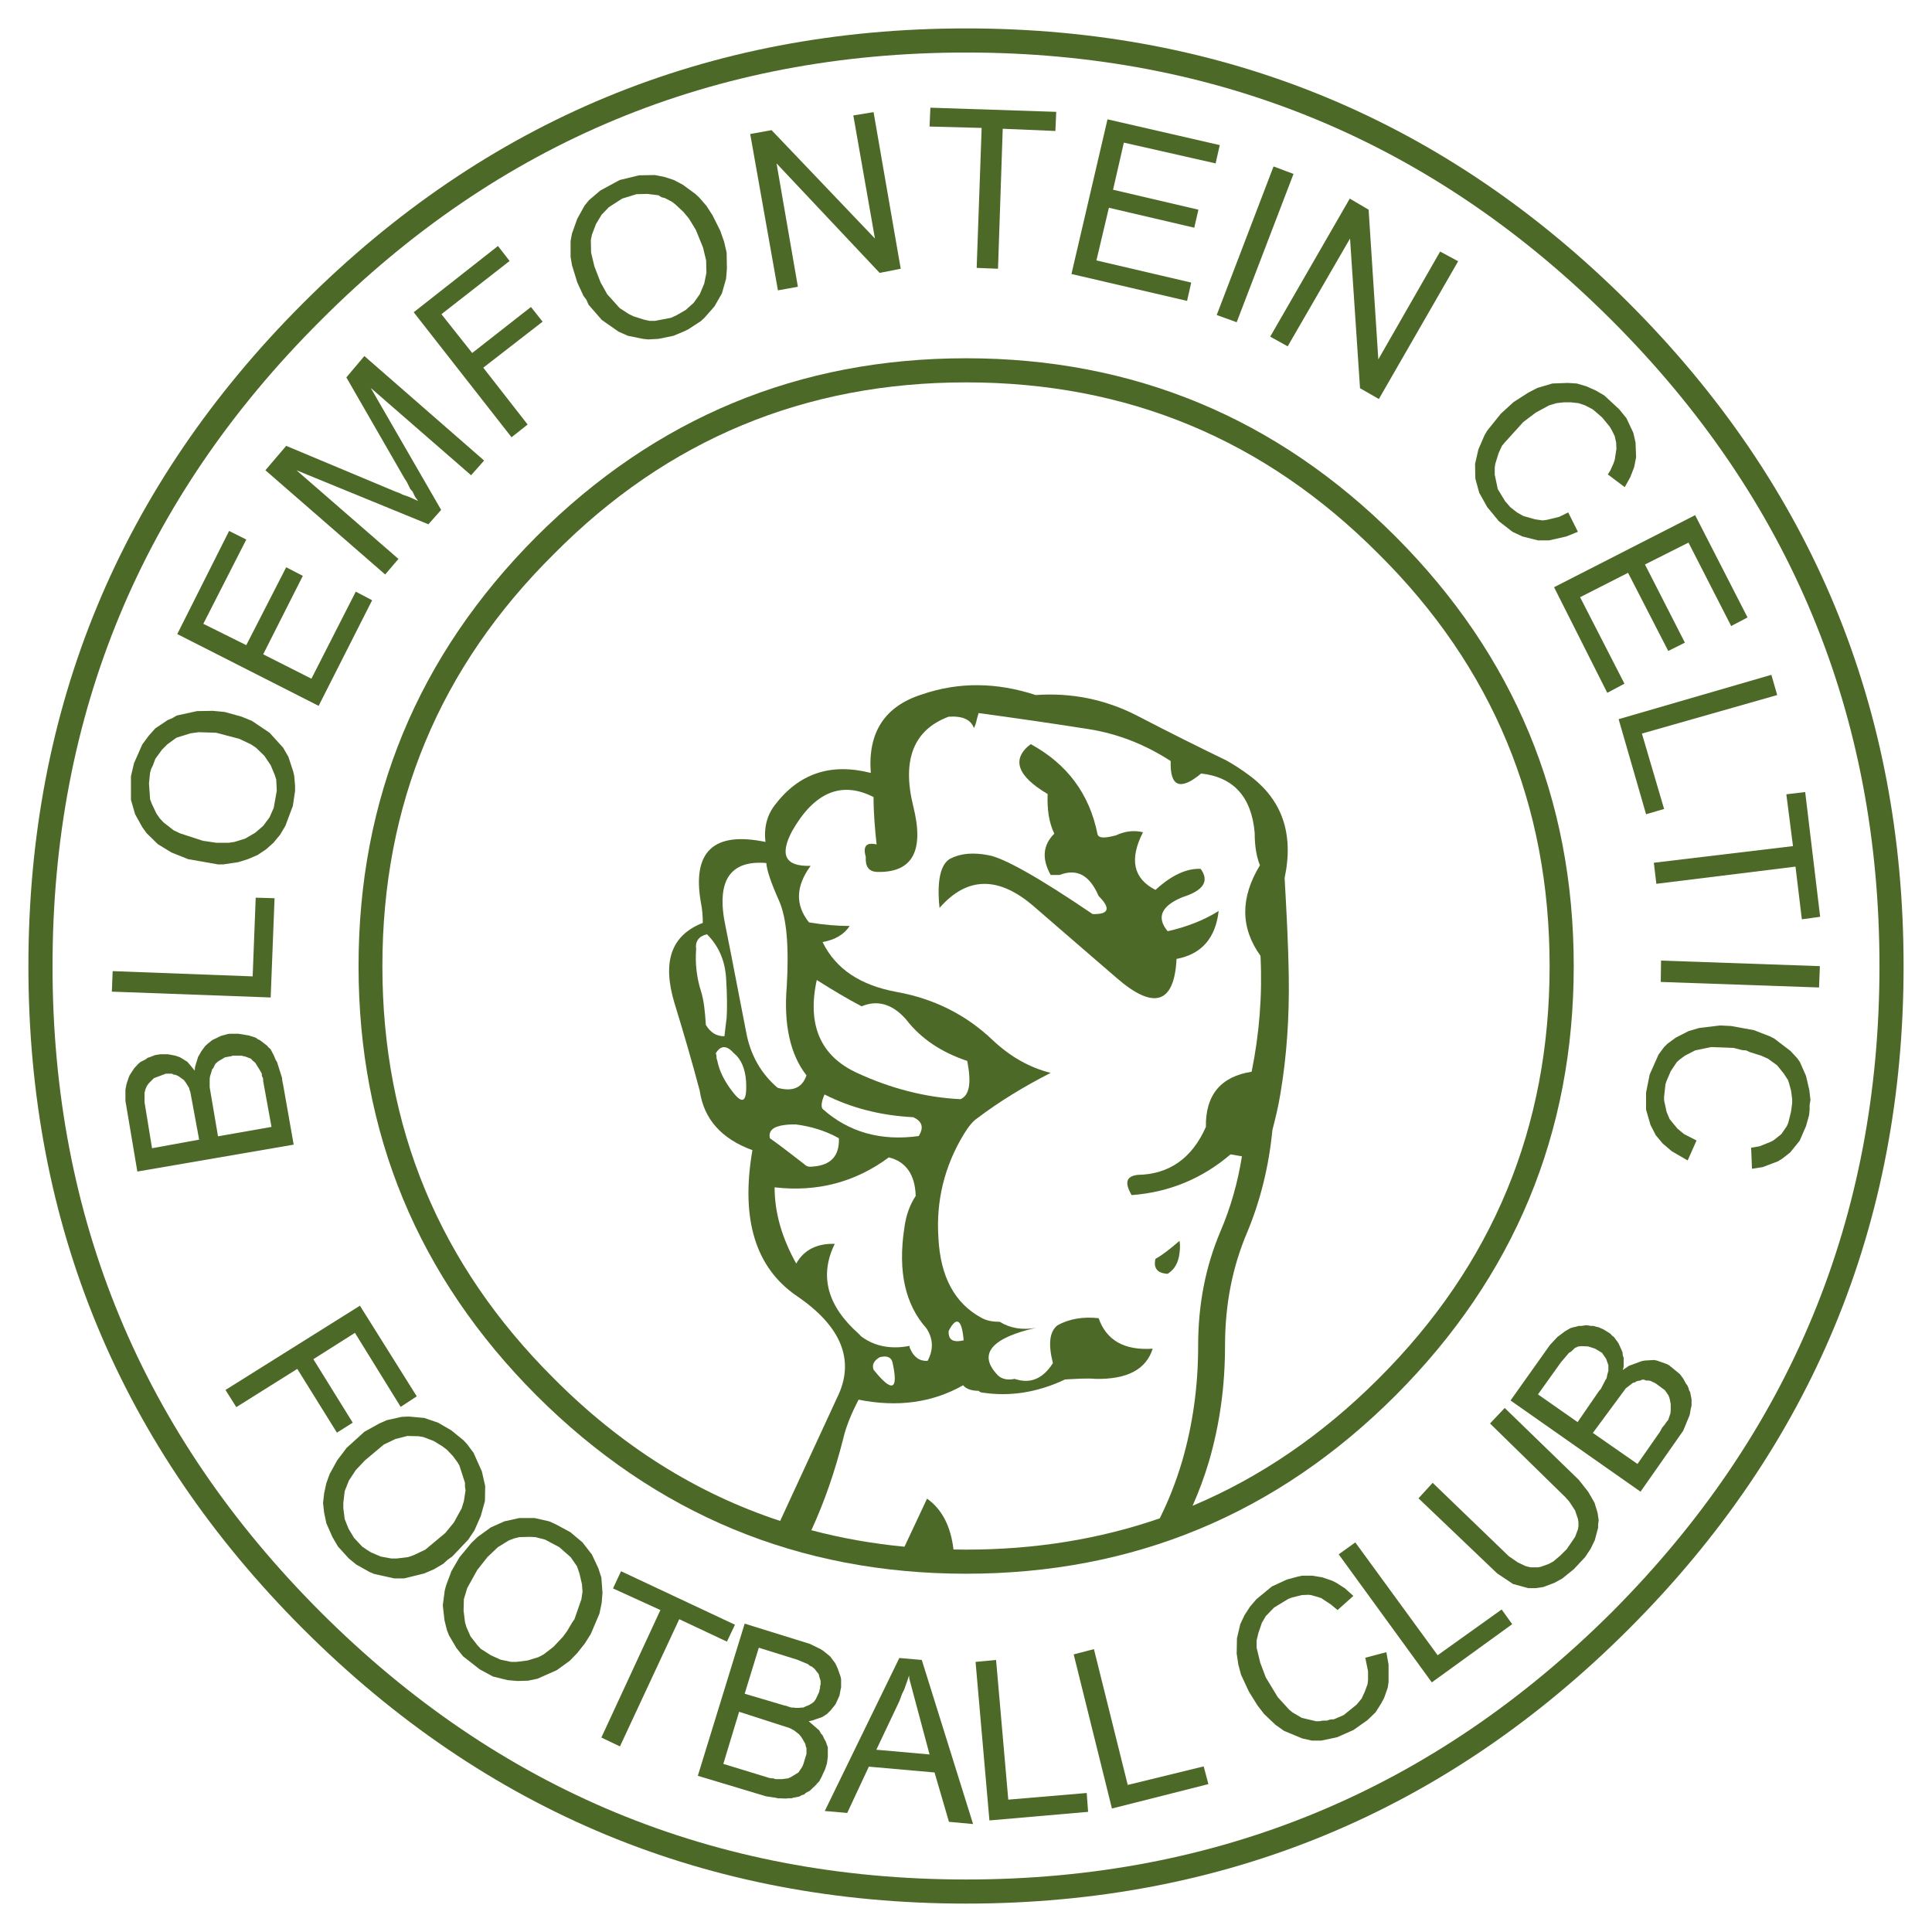 <?xml version="1.0" encoding="utf-8"?>
<!-- Generator: Adobe Illustrator 13.0.0, SVG Export Plug-In . SVG Version: 6.00 Build 14948)  -->
<!DOCTYPE svg PUBLIC "-//W3C//DTD SVG 1.0//EN" "http://www.w3.org/TR/2001/REC-SVG-20010904/DTD/svg10.dtd">
<svg version="1.0" id="Layer_1" xmlns="http://www.w3.org/2000/svg" xmlns:xlink="http://www.w3.org/1999/xlink" x="0px" y="0px"
	 width="192.756px" height="192.756px" viewBox="0 0 192.756 192.756" enable-background="new 0 0 192.756 192.756"
	 xml:space="preserve">
<g>
	<polygon fill-rule="evenodd" clip-rule="evenodd" fill="#FFFFFF" points="0,0 192.756,0 192.756,192.756 0,192.756 0,0 	"/>
	<path fill-rule="evenodd" clip-rule="evenodd" fill="#4D6927" d="M189.921,96.392c0-25.802-9.153-47.898-27.405-66.151
		c-18.253-18.252-40.35-27.406-66.124-27.406c-25.802,0-47.898,9.154-66.151,27.406S2.834,70.59,2.834,96.392
		c0,25.774,9.154,47.87,27.406,66.124c18.252,18.252,40.349,27.406,66.151,27.406c25.774,0,47.871-9.154,66.124-27.406
		C180.768,144.262,189.921,122.166,189.921,96.392L189.921,96.392z"/>
	<path fill-rule="evenodd" clip-rule="evenodd" fill="#FFFFFF" d="M187.515,96.392c0-25.139-8.904-46.626-26.687-64.409
		C142.99,14.146,121.502,5.241,96.392,5.241c-25.139,0-46.626,8.905-64.409,26.742C14.146,49.765,5.241,71.253,5.241,96.392
		c0,25.11,8.905,46.599,26.742,64.437c17.783,17.781,39.27,26.688,64.409,26.688c25.11,0,46.599-8.906,64.437-26.688
		C178.61,142.99,187.515,121.502,187.515,96.392L187.515,96.392z"/>
	<path fill-rule="evenodd" clip-rule="evenodd" fill="#4D6927" d="M96.392,35.744c16.676,0,31.002,5.946,42.838,17.782
		c11.837,11.864,17.782,26.162,17.782,42.865c0,16.677-5.945,30.974-17.782,42.837c-11.836,11.838-26.162,17.783-42.838,17.783
		c-16.704,0-31.001-5.945-42.865-17.783c-11.836-11.863-17.754-26.16-17.754-42.837c0-16.704,5.918-31.001,17.754-42.865
		C65.391,41.69,79.688,35.744,96.392,35.744L96.392,35.744z"/>
	<path fill-rule="evenodd" clip-rule="evenodd" fill="#4D6927" d="M122.222,134.279c0-4.094,0.719-7.854,2.239-11.395
		c1.301-3.152,2.13-6.498,2.489-10.148c0.305-1.189,0.609-2.406,0.802-3.65c0.637-3.762,0.886-7.66,0.83-11.615
		c-0.055-3.596-0.249-6.887-0.415-9.874c0.94-4.424-0.249-7.854-3.595-10.288c-0.664-0.498-1.383-0.968-2.213-1.438
		c-2.627-1.272-5.642-2.766-8.987-4.508c-3.153-1.604-6.526-2.268-10.039-2.019c-3.899-1.272-7.66-1.328-11.366-0.056
		c-3.733,1.189-5.393,3.816-5.088,7.827c-4.01-1.023-7.19,0.055-9.596,3.235c-0.774,1.023-1.079,2.268-0.913,3.65
		c-5.171-1.078-7.329,0.968-6.444,6.029c0.139,0.664,0.193,1.383,0.193,2.047c-3.18,1.245-4.065,3.899-2.821,8.02
		c0.885,2.877,1.742,5.807,2.517,8.738c0.415,2.82,2.157,4.785,5.254,5.918c-1.189,6.887,0.304,11.727,4.425,14.547
		c4.48,3.043,5.863,6.473,4.01,10.178l-5.668,12.268c1.025,0.338,2.063,0.643,3.113,0.922c1.293-2.803,2.332-5.812,3.164-9.068
		c0.277-1.246,0.83-2.572,1.549-3.955c3.899,0.773,7.356,0.303,10.426-1.438c0.304,0.357,0.829,0.553,1.548,0.553
		c0.11,0.109,0.249,0.166,0.305,0.166c2.82,0.441,5.559,0,8.324-1.301c1.134-0.055,2.156-0.139,3.042-0.055
		c3.125,0.055,5.033-0.914,5.697-3.014c-2.82,0.193-4.618-0.83-5.394-3.043c-1.548-0.166-2.931,0.055-4.12,0.719
		c-0.803,0.664-0.912,1.908-0.442,3.762c-0.995,1.576-2.268,2.102-3.817,1.576c-0.773,0.166-1.438,0-1.853-0.553
		c-1.742-1.965-0.414-3.541,3.955-4.535c-1.327,0.221-2.517,0.055-3.595-0.609c-0.72,0-1.328-0.111-1.854-0.414
		c-2.627-1.439-4.065-4.066-4.259-7.965c-0.249-3.707,0.609-7.191,2.572-10.398c0.415-0.664,0.829-1.217,1.327-1.549
		c2.157-1.633,4.591-3.125,7.301-4.508c-2.102-0.525-4.01-1.604-5.752-3.236c-2.683-2.572-5.918-4.176-9.624-4.84
		c-3.595-0.662-6.056-2.267-7.384-4.977c1.272-0.222,2.157-0.774,2.71-1.604c-1.217,0-2.6-0.11-4.065-0.359
		c-1.383-1.743-1.328-3.596,0.166-5.642c-2.517,0.083-3.125-1.051-1.853-3.457c2.212-3.9,4.95-5.034,8.13-3.402
		c0,1.604,0.139,3.153,0.304,4.729c-1.023-0.249-1.383,0.166-1.079,1.245c-0.055,0.968,0.304,1.438,1.079,1.493
		c3.595,0.111,4.784-2.102,3.65-6.582c-1.134-4.618,0.056-7.605,3.54-8.905c1.383-0.083,2.212,0.277,2.517,1.134
		c0.111-0.193,0.222-0.498,0.304-0.913c0.056-0.166,0.111-0.415,0.166-0.581c3.485,0.47,7.136,0.996,11.007,1.604
		c2.932,0.47,5.642,1.548,8.158,3.181c-0.083,2.572,0.94,2.987,3.042,1.244c3.236,0.36,5.033,2.351,5.338,5.918
		c0,1.272,0.166,2.351,0.525,3.235c-1.964,3.236-1.964,6.222,0.056,9.043c0.193,3.899-0.111,7.77-0.886,11.559
		c-3.069,0.471-4.618,2.324-4.562,5.504c-1.383,3.125-3.65,4.729-6.803,4.785c-1.162,0.137-1.327,0.773-0.609,2.018
		c3.762-0.275,7.053-1.658,9.873-4.064c0.359,0.055,0.719,0.139,1.134,0.193c-0.415,2.627-1.134,5.143-2.156,7.521
		c-1.494,3.541-2.213,7.301-2.213,11.395c0,4.01-0.525,7.826-1.604,11.531c-0.593,1.99-1.331,3.883-2.226,5.674
		c1.106-0.383,2.198-0.799,3.274-1.252c0.632-1.418,1.178-2.889,1.634-4.422C121.696,142.105,122.222,138.289,122.222,134.279
		L122.222,134.279z M96.143,133.727c-1.079,0.248-1.548-0.057-1.493-0.941C95.424,131.264,95.977,131.625,96.143,133.727
		L96.143,133.727z M70.423,102.254c-0.083-1.326-0.193-2.461-0.498-3.4c-0.415-1.328-0.581-2.711-0.47-4.149
		c-0.11-0.774,0.249-1.299,1.079-1.493c1.134,1.134,1.797,2.572,1.908,4.369c0.111,1.742,0.111,3.043,0.056,3.955
		c-0.111,0.83-0.167,1.439-0.222,1.854C71.475,103.389,70.894,103.029,70.423,102.254L70.423,102.254z M73.106,108.947
		c-0.774-0.996-1.327-2.02-1.549-3.152c-0.083-0.193-0.083-0.359-0.083-0.555c-0.055-0.055-0.055-0.109-0.055-0.164
		c0.498-0.803,1.079-0.803,1.797,0c0.719,0.58,1.134,1.547,1.217,2.793C74.544,109.914,74.129,110.275,73.106,108.947
		L73.106,108.947z M87.155,136.656c-0.166-0.469,0-0.883,0.608-1.244c0.719-0.193,1.134,0,1.272,0.471
		C89.671,138.703,89.035,139.008,87.155,136.656L87.155,136.656z M92.548,135.773c-0.775,0.055-1.383-0.361-1.743-1.217
		c-0.055-0.057-0.055-0.166-0.055-0.277c-1.853,0.359-3.457,0.055-4.785-0.912c-0.055-0.057-0.193-0.168-0.304-0.305
		c-3.153-2.793-3.927-5.809-2.378-8.961c-1.742-0.055-3.07,0.582-3.844,1.965c-1.438-2.572-2.157-5.09-2.157-7.605
		c4.259,0.498,8.075-0.525,11.394-2.988c1.714,0.416,2.627,1.744,2.682,3.846c-0.553,0.828-0.968,1.908-1.134,3.207
		c-0.664,4.369,0.111,7.66,2.212,10.012C93.101,133.561,93.156,134.639,92.548,135.773L92.548,135.773z M82.066,110.635
		c-0.166-0.25-0.11-0.721,0.194-1.439c2.627,1.328,5.558,2.102,8.849,2.268c0.913,0.416,1.079,1.023,0.554,1.881
		C87.874,113.869,84.666,112.957,82.066,110.635L82.066,110.635z M81.486,97.775c1.493,0.939,2.987,1.852,4.479,2.625
		c1.549-0.662,3.07-0.248,4.425,1.301c1.493,1.936,3.54,3.291,6.111,4.148c0.415,2.156,0.249,3.402-0.664,3.816
		c-3.512-0.166-6.997-1.078-10.343-2.627C81.845,105.352,80.518,102.254,81.486,97.775L81.486,97.775z M83.698,113.564
		c0.055,1.744-0.774,2.684-2.572,2.822c-0.359,0.055-0.664,0-0.83-0.193c-1.162-0.885-2.295-1.799-3.484-2.629
		c-0.166-0.773,0.359-1.188,1.493-1.326c0.415-0.057,0.774-0.057,1.079-0.057C80.877,112.377,82.315,112.791,83.698,113.564
		L83.698,113.564z M78.499,98.355c-0.332,3.898,0.359,6.885,1.963,8.932c-0.415,1.244-1.383,1.66-2.876,1.244
		c-1.659-1.41-2.738-3.291-3.152-5.613c-0.691-3.484-1.328-6.941-2.046-10.481c-0.968-4.535,0.415-6.637,4.065-6.333
		c0.055,0.719,0.47,1.963,1.272,3.761C78.499,91.607,78.72,94.483,78.499,98.355L78.499,98.355z"/>
	<path fill-rule="evenodd" clip-rule="evenodd" fill="#FFFFFF" d="M154.605,96.392c0-16.123-5.67-29.812-17.062-41.123
		C126.177,43.847,112.487,38.15,96.392,38.15c-16.095,0-29.812,5.697-41.123,17.118c-11.421,11.311-17.118,25-17.118,41.123
		c0,16.095,5.697,29.784,17.118,41.151c6.684,6.717,14.209,11.451,22.567,14.203l5.668-12.268c1.853-3.705,0.47-7.135-4.01-10.178
		c-4.121-2.82-5.614-7.66-4.425-14.547c-3.098-1.133-4.84-3.098-5.254-5.918c-0.775-2.932-1.632-5.861-2.517-8.738
		c-1.244-4.121-0.359-6.775,2.821-8.02c0-0.664-0.055-1.383-0.193-2.047c-0.885-5.061,1.272-7.107,6.444-6.029
		c-0.167-1.383,0.138-2.627,0.913-3.65c2.406-3.18,5.586-4.259,9.596-3.235c-0.304-4.01,1.355-6.637,5.088-7.827
		c3.706-1.272,7.467-1.217,11.366,0.056c3.513-0.249,6.886,0.415,10.039,2.019c3.346,1.742,6.36,3.236,8.987,4.508
		c0.83,0.47,1.549,0.94,2.213,1.438c3.346,2.434,4.535,5.863,3.595,10.288c0.166,2.987,0.36,6.278,0.415,9.874
		c0.056,3.955-0.193,7.854-0.83,11.615c-0.192,1.244-0.497,2.461-0.802,3.65c-0.359,3.65-1.188,6.996-2.489,10.148
		c-1.521,3.541-2.239,7.301-2.239,11.395c0,4.01-0.525,7.826-1.604,11.531c-0.456,1.533-1.002,3.004-1.634,4.422
		c6.76-2.846,12.943-7.074,18.56-12.689C148.936,126.176,154.605,112.486,154.605,96.392L154.605,96.392z"/>
	<path fill-rule="evenodd" clip-rule="evenodd" fill="#FFFFFF" d="M96.143,133.727c-0.166-2.102-0.719-2.463-1.493-0.941
		C94.594,133.67,95.064,133.975,96.143,133.727L96.143,133.727z"/>
	<path fill-rule="evenodd" clip-rule="evenodd" fill="#FFFFFF" d="M73.217,105.076c-0.719-0.803-1.3-0.803-1.797,0
		c0,0.055,0,0.109,0.055,0.164c0,0.195,0,0.361,0.083,0.555c0.222,1.133,0.774,2.156,1.549,3.152
		c1.023,1.328,1.438,0.967,1.328-1.078C74.351,106.623,73.936,105.656,73.217,105.076L73.217,105.076z"/>
	<path fill-rule="evenodd" clip-rule="evenodd" fill="#FFFFFF" d="M72.498,101.535c0.055-0.912,0.055-2.213-0.056-3.955
		c-0.111-1.796-0.774-3.235-1.908-4.369c-0.83,0.194-1.189,0.719-1.079,1.493c-0.11,1.438,0.055,2.821,0.47,4.149
		c0.304,0.939,0.415,2.074,0.498,3.4c0.47,0.775,1.051,1.135,1.853,1.135C72.332,102.975,72.387,102.365,72.498,101.535
		L72.498,101.535z"/>
	<path fill-rule="evenodd" clip-rule="evenodd" fill="#FFFFFF" d="M92.492,149.518c1.503,1.07,2.367,2.77,2.637,5.074
		c0.419,0.008,0.84,0.014,1.263,0.014c6.877,0,13.313-1.043,19.317-3.121c0.895-1.791,1.633-3.684,2.226-5.674
		c1.079-3.705,1.604-7.521,1.604-11.531c0-4.094,0.719-7.854,2.213-11.395c1.022-2.379,1.741-4.895,2.156-7.521
		c-0.415-0.055-0.774-0.139-1.134-0.193c-2.82,2.406-6.111,3.789-9.873,4.064c-0.718-1.244-0.553-1.881,0.609-2.018
		c3.152-0.057,5.42-1.66,6.803-4.785c-0.056-3.18,1.493-5.033,4.562-5.504c0.774-3.789,1.079-7.66,0.886-11.559
		c-2.02-2.821-2.02-5.808-0.056-9.043c-0.359-0.885-0.525-1.963-0.525-3.235c-0.305-3.568-2.102-5.559-5.338-5.918
		c-2.102,1.743-3.125,1.328-3.042-1.244c-2.517-1.632-5.227-2.71-8.158-3.181c-3.871-0.608-7.521-1.134-11.007-1.604
		c-0.055,0.166-0.11,0.415-0.166,0.581c-0.082,0.415-0.193,0.719-0.304,0.913c-0.304-0.857-1.134-1.217-2.517-1.134
		c-3.484,1.3-4.674,4.287-3.54,8.905c1.134,4.48-0.055,6.693-3.65,6.582c-0.774-0.055-1.133-0.525-1.079-1.493
		c-0.304-1.079,0.055-1.494,1.079-1.245c-0.166-1.576-0.304-3.125-0.304-4.729c-3.18-1.632-5.918-0.498-8.13,3.402
		c-1.272,2.406-0.664,3.54,1.853,3.457c-1.494,2.046-1.549,3.899-0.166,5.642c1.465,0.249,2.848,0.359,4.065,0.359
		c-0.554,0.83-1.438,1.383-2.71,1.604c1.328,2.71,3.789,4.315,7.384,4.977c3.706,0.664,6.941,2.268,9.624,4.84
		c1.742,1.633,3.65,2.711,5.752,3.236c-2.71,1.383-5.144,2.875-7.301,4.508c-0.498,0.332-0.913,0.885-1.327,1.549
		c-1.963,3.207-2.821,6.691-2.572,10.398c0.194,3.898,1.632,6.525,4.259,7.965c0.525,0.303,1.134,0.414,1.854,0.414
		c1.078,0.664,2.268,0.83,3.595,0.609c-4.369,0.994-5.697,2.57-3.955,4.535c0.415,0.553,1.079,0.719,1.853,0.553
		c1.55,0.525,2.822,0,3.817-1.576c-0.47-1.854-0.36-3.098,0.442-3.762c1.189-0.664,2.572-0.885,4.12-0.719
		c0.775,2.213,2.573,3.236,5.394,3.043c-0.664,2.1-2.572,3.068-5.697,3.014c-0.886-0.084-1.908,0-3.042,0.055
		c-2.766,1.301-5.504,1.742-8.324,1.301c-0.056,0-0.194-0.057-0.305-0.166c-0.719,0-1.244-0.195-1.548-0.553
		c-3.07,1.74-6.527,2.211-10.426,1.438c-0.719,1.383-1.272,2.709-1.549,3.955c-0.832,3.256-1.87,6.266-3.164,9.068
		c2.996,0.791,6.093,1.342,9.292,1.646C91.006,152.703,91.755,151.1,92.492,149.518L92.492,149.518z"/>
	<path fill-rule="evenodd" clip-rule="evenodd" fill="#4D6927" d="M103.195,90.473c-3.513-3.069-6.693-3.069-9.458,0.111
		c-0.276-2.682,0.083-4.37,1.079-4.922c1.023-0.525,2.295-0.636,3.844-0.332c1.494,0.276,4.979,2.212,10.344,5.863
		c1.631,0.056,1.853-0.553,0.607-1.797c-0.912-2.102-2.157-2.766-3.898-2.102c-0.166,0-0.415,0-0.581,0c-0.083,0-0.194,0-0.305,0
		c-0.912-1.631-0.773-2.986,0.36-4.12c-0.554-1.162-0.72-2.461-0.664-3.955c-3.042-1.798-3.65-3.485-1.688-4.979
		c3.65,1.991,5.863,4.979,6.665,8.988c0.11,0.415,0.719,0.415,1.854,0.11c0.885-0.415,1.798-0.525,2.682-0.304
		c-1.382,2.71-0.968,4.619,1.245,5.752c1.632-1.494,3.125-2.157,4.508-2.102c0.885,1.217,0.304,2.157-1.798,2.821
		c-2.157,0.885-2.627,2.047-1.493,3.402c1.853-0.415,3.595-1.079,5.088-2.019c-0.304,2.683-1.687,4.314-4.203,4.784
		c-0.221,4.48-2.268,5.144-6.028,1.853C108.643,95.203,105.961,92.852,103.195,90.473L103.195,90.473z"/>
	<path fill-rule="evenodd" clip-rule="evenodd" fill="#4D6927" d="M115.28,125.596c0.663-0.359,1.438-0.969,2.405-1.799
		c0.056,0.416,0.056,0.775,0,1.189c-0.11,1.023-0.524,1.688-1.188,2.102C115.474,127.033,115.059,126.535,115.28,125.596
		L115.28,125.596z"/>
	<path fill-rule="evenodd" clip-rule="evenodd" fill="#FFFFFF" d="M87.763,135.412c-0.608,0.361-0.774,0.775-0.608,1.244
		c1.88,2.352,2.517,2.047,1.88-0.773C88.897,135.412,88.482,135.219,87.763,135.412L87.763,135.412z"/>
	<path fill-rule="evenodd" clip-rule="evenodd" fill="#FFFFFF" d="M85.496,107.039c3.346,1.549,6.831,2.461,10.343,2.627
		c0.913-0.414,1.079-1.66,0.664-3.816c-2.571-0.857-4.618-2.213-6.111-4.148c-1.355-1.549-2.876-1.963-4.425-1.301
		c-1.493-0.773-2.986-1.686-4.479-2.625C80.518,102.254,81.845,105.352,85.496,107.039L85.496,107.039z"/>
	<path fill-rule="evenodd" clip-rule="evenodd" fill="#FFFFFF" d="M78.305,112.238c-1.134,0.139-1.659,0.553-1.493,1.326
		c1.189,0.83,2.323,1.744,3.484,2.629c0.166,0.193,0.47,0.248,0.83,0.193c1.798-0.139,2.627-1.078,2.572-2.822
		c-1.383-0.773-2.821-1.188-4.314-1.383C79.08,112.182,78.72,112.182,78.305,112.238L78.305,112.238z"/>
	<path fill-rule="evenodd" clip-rule="evenodd" fill="#FFFFFF" d="M76.453,86.104c-3.651-0.305-5.033,1.797-4.065,6.333
		c0.719,3.54,1.355,6.997,2.046,10.481c0.415,2.322,1.493,4.203,3.152,5.613c1.494,0.416,2.462,0,2.876-1.244
		c-1.604-2.047-2.295-5.033-1.963-8.932c0.221-3.872,0-6.748-0.774-8.49C76.922,88.067,76.508,86.823,76.453,86.104L76.453,86.104z"
		/>
	<path fill-rule="evenodd" clip-rule="evenodd" fill="#FFFFFF" d="M91.109,111.463c-3.291-0.166-6.222-0.939-8.849-2.268
		c-0.304,0.719-0.36,1.189-0.194,1.439c2.6,2.322,5.808,3.234,9.597,2.709C92.188,112.486,92.022,111.879,91.109,111.463
		L91.109,111.463z"/>
	<path fill-rule="evenodd" clip-rule="evenodd" fill="#FFFFFF" d="M90.225,122.525c0.166-1.299,0.581-2.379,1.134-3.207
		c-0.055-2.102-0.968-3.43-2.682-3.846c-3.319,2.463-7.135,3.486-11.394,2.988c0,2.516,0.719,5.033,2.157,7.605
		c0.774-1.383,2.102-2.02,3.844-1.965c-1.549,3.152-0.774,6.168,2.378,8.961c0.111,0.137,0.249,0.248,0.304,0.305
		c1.328,0.967,2.932,1.271,4.785,0.912c0,0.111,0,0.221,0.055,0.277c0.36,0.855,0.968,1.271,1.743,1.217
		c0.608-1.135,0.553-2.213-0.111-3.236C90.335,130.186,89.561,126.895,90.225,122.525L90.225,122.525z"/>
	<polygon fill-rule="evenodd" clip-rule="evenodd" fill="#4D6927" points="136.547,20.921 134.666,19.814 126.729,33.587 
		128.472,34.555 134.693,23.797 135.689,38.731 137.57,39.81 145.479,26.065 143.682,25.097 137.515,35.855 136.547,20.921 	"/>
	<polygon fill-rule="evenodd" clip-rule="evenodd" fill="#4D6927" points="153.223,41.165 154.551,40.445 155.27,40.224 
		156.016,40.141 156.735,40.141 157.481,40.224 158.146,40.445 158.892,40.833 159.196,41.082 159.859,41.663 160.606,42.575 
		160.8,42.907 161.104,43.515 161.242,44.151 161.271,44.787 161.104,45.866 160.994,46.198 160.662,46.944 160.413,47.332 
		162.101,48.604 162.653,47.608 163.04,46.612 163.234,45.617 163.179,44.151 162.958,43.183 162.267,41.718 161.547,40.833 
		160.054,39.45 159.196,38.952 158.256,38.537 157.315,38.261 156.402,38.205 154.882,38.261 153.389,38.703 152.476,39.173 
		151.01,40.114 149.738,41.275 148.383,42.962 148.106,43.432 147.498,44.843 147.167,46.281 147.194,47.747 147.581,49.157 
		148.383,50.595 149.545,52.005 150.9,53.056 151.896,53.526 153.444,53.914 154.551,53.914 156.265,53.526 157.427,53.056 
		156.459,51.12 155.573,51.563 154.329,51.867 153.914,51.922 153.14,51.812 151.979,51.48 151.343,51.12 150.679,50.595 
		150.153,49.986 149.434,48.797 149.13,47.359 149.13,46.668 149.185,46.281 149.518,45.202 149.849,44.483 150.125,44.151 
		151.979,42.105 153.223,41.165 	"/>
	<polygon fill-rule="evenodd" clip-rule="evenodd" fill="#4D6927" points="157.647,59.583 162.432,57.149 166.441,64.948 
		168.102,64.118 164.119,56.319 168.461,54.135 172.72,62.459 174.352,61.602 169.124,51.397 155.049,58.587 160.358,69.124 
		162.072,68.211 157.647,59.583 	"/>
	<polygon fill-rule="evenodd" clip-rule="evenodd" fill="#4D6927" points="105.297,13.067 105.379,11.159 92.825,10.744 
		92.741,12.625 97.94,12.763 97.443,26.729 99.572,26.812 100.042,12.846 105.297,13.067 	"/>
	<polygon fill-rule="evenodd" clip-rule="evenodd" fill="#4D6927" points="111.049,18.93 112.127,14.229 121.281,16.302 
		121.696,14.477 110.496,11.905 106.9,27.337 118.433,30.02 118.848,28.194 109.39,25.982 110.634,20.728 119.151,22.718 
		119.566,20.921 111.049,18.93 	"/>
	<polygon fill-rule="evenodd" clip-rule="evenodd" fill="#4D6927" points="129.053,17.354 127.062,16.606 121.392,31.43 
		123.384,32.149 129.053,17.354 	"/>
	<polygon fill-rule="evenodd" clip-rule="evenodd" fill="#4D6927" points="87.155,11.187 85.136,11.518 87.293,23.797 
		76.978,12.984 74.848,13.371 77.614,28.969 79.605,28.609 77.476,16.302 87.763,27.227 89.865,26.812 87.155,11.187 	"/>
	<polygon fill-rule="evenodd" clip-rule="evenodd" fill="#4D6927" points="177.311,69.345 176.729,67.326 161.491,71.751 
		164.229,81.237 166.027,80.711 163.814,73.189 177.311,69.345 	"/>
	<polygon fill-rule="evenodd" clip-rule="evenodd" fill="#4D6927" points="178.223,79.246 178.887,84.417 165.004,86.076 
		165.253,88.178 179.136,86.463 179.771,91.718 181.597,91.469 180.104,79.024 178.223,79.246 	"/>
	<polygon fill-rule="evenodd" clip-rule="evenodd" fill="#4D6927" points="181.569,96.392 165.723,95.838 165.695,97.969 
		181.486,98.521 181.569,96.392 	"/>
	<path fill-rule="evenodd" clip-rule="evenodd" fill="#4D6927" d="M156.154,132.812l-0.774,0.582l-0.746,0.801l-3.928,5.531
		l12.97,9.1l4.26-6.084l0.636-1.549l0.056-0.25l0.027-0.221l0.055-0.25l0.056-0.221v-0.635l-0.138-0.719l-0.111-0.195l-0.055-0.221
		l-0.11-0.248l-0.166-0.223l-0.249-0.469l-0.332-0.443l-1.078-0.885l-0.276-0.139l-0.94-0.332l-0.305-0.055l-0.913,0.055
		l-0.304,0.057l-1.271,0.469l-0.609,0.416l0.083-0.332v-0.885l-0.083-0.221l-0.027-0.305l-0.111-0.277l-0.304-0.664l-0.442-0.607
		l-0.193-0.139l-0.166-0.193l-0.664-0.416l-0.497-0.221l-0.249-0.055l-0.276-0.084h-0.277l-0.304-0.055h-0.249l-0.332,0.055h-0.305
		l-0.276,0.084l-0.276,0.055l-0.276,0.082L156.154,132.812L156.154,132.812z M164.229,137.736h0.222l0.193,0.027l0.359,0.166
		l0.166,0.082l0.94,0.691l0.359,0.525l0.11,0.305l0.11,0.553v0.582L166.663,141l-0.222,0.662l-0.165,0.195l-0.166,0.248
		l-0.276,0.332l-0.222,0.414l-2.24,3.209l-4.452-3.098l3.291-4.453l0.719-0.553l0.166-0.027l0.166-0.111l0.193-0.055l0.221-0.027
		l0.139-0.084h0.222L164.229,137.736L164.229,137.736z M160.247,135.578l0.222,0.637v0.553l-0.056,0.193l-0.055,0.195l-0.028,0.164
		l-0.056,0.223l-0.082,0.109l-0.471,0.912l-0.193,0.223l-2.13,3.098l-3.954-2.766l2.296-3.209l0.801-0.939l0.194-0.111l0.414-0.387
		l0.332-0.139l0.332-0.027l0.636,0.027l0.691,0.223l0.691,0.414L160.247,135.578L160.247,135.578z"/>
	<polygon fill-rule="evenodd" clip-rule="evenodd" fill="#4D6927" points="179.578,105.961 179.329,105.602 178.638,104.854 
		177.006,103.609 176.563,103.389 174.987,102.779 172.72,102.365 171.613,102.311 169.539,102.559 168.488,102.863 
		167.188,103.527 166.359,104.135 166.027,104.467 165.474,105.213 164.589,107.205 164.229,109.002 164.229,110.717 
		164.672,112.238 165.197,113.262 165.889,114.09 166.802,114.865 168.378,115.777 169.263,113.787 168.018,113.15 167.354,112.598 
		166.58,111.656 166.276,110.938 166.027,109.777 166.027,109.416 166.165,108.172 166.276,107.842 166.69,106.873 167.299,105.961 
		167.548,105.74 168.102,105.324 169.124,104.799 170.701,104.467 172.969,104.551 173.825,104.771 174.213,104.799 
		174.573,104.965 175.706,105.324 176.397,105.629 177.311,106.293 177.974,107.121 178.389,107.758 178.5,108.09 178.693,108.809 
		178.804,109.639 178.804,110.053 178.693,110.91 178.417,112.016 178.278,112.35 177.726,113.15 176.924,113.787 176.646,113.926 
		175.541,114.367 174.711,114.506 174.794,116.607 175.872,116.441 177.394,115.861 177.836,115.584 178.61,114.977 
		179.551,113.814 180.187,112.35 180.49,111.27 180.546,110.744 180.546,110.246 180.629,109.748 180.519,108.781 180.187,107.344 
		179.578,105.961 	"/>
	<path fill-rule="evenodd" clip-rule="evenodd" fill="#4D6927" d="M65.335,17.464l-1.576,0.027l-1.936,0.47l-1.936,1.051
		l-1.134,0.968l-0.443,0.553l-0.719,1.3l-0.525,1.466l-0.139,0.747v1.576l0.139,0.83l0.525,1.714l0.608,1.327l0.304,0.415
		l0.221,0.498l1.327,1.521l1.66,1.162l0.94,0.415l1.494,0.304l0.525,0.056l1.023-0.056l1.493-0.304l0.996-0.415l0.47-0.221
		l1.272-0.83l0.359-0.332l0.996-1.134l0.747-1.299l0.415-1.466l0.083-1.023l-0.027-1.576l-0.249-1.079l-0.387-1.106l-0.774-1.548
		l-0.608-0.94l-0.719-0.83l-0.387-0.359l-1.244-0.913l-0.885-0.47l-0.94-0.304L65.335,17.464L65.335,17.464z M60.025,21.419
		l0.719-0.747l1.328-0.858l1.438-0.442l1.079-0.027l1.106,0.138l0.304,0.194l0.332,0.083l0.691,0.359l0.332,0.249l0.83,0.775
		l0.553,0.664l0.691,1.134l0.719,1.77l0.304,1.272l0.028,1.245l-0.221,1.078l-0.442,1.051l-0.608,0.857l-0.802,0.719l-0.968,0.553
		l-0.498,0.221l-1.576,0.304H64.81L64.285,31.9l-1.051-0.332l-0.47-0.221l-0.94-0.608l-1.244-1.383l-0.664-1.189l-0.609-1.576
		l-0.332-1.383l-0.027-1.245l0.11-0.553l0.415-1.079L60.025,21.419L60.025,21.419z"/>
	<polygon fill-rule="evenodd" clip-rule="evenodd" fill="#4D6927" points="36.353,35.523 34.555,37.652 40.335,47.691 
		40.584,48.078 40.943,48.797 41.165,49.046 41.414,49.572 41.718,49.986 41.054,49.682 40.805,49.572 40.169,49.35 39.837,49.185 
		39.45,49.046 28.554,44.483 26.479,46.917 38.427,57.315 39.754,55.766 29.577,46.917 42.741,52.309 44.013,50.872 36.988,38.703 
		47,47.415 48.3,45.949 36.353,35.523 	"/>
	<polygon fill-rule="evenodd" clip-rule="evenodd" fill="#4D6927" points="24.572,53.831 22.857,52.973 17.686,63.261 31.79,70.423 
		37.127,59.887 35.495,59.03 31.07,67.713 26.258,65.28 30.213,57.454 28.554,56.596 24.572,64.367 20.285,62.238 24.572,53.831 	
		"/>
	<polygon fill-rule="evenodd" clip-rule="evenodd" fill="#4D6927" points="54.135,32.093 52.973,30.628 47.11,35.219 44.041,31.347 
		50.844,26.037 49.682,24.543 41.275,31.153 51.037,43.626 52.642,42.354 48.216,36.684 54.135,32.093 	"/>
	<path fill-rule="evenodd" clip-rule="evenodd" fill="#4D6927" d="M12.514,108.725v1.107l1.189,7.053l15.597-2.684l-1.051-5.973
		l-0.083-0.387l-0.028-0.305l-0.498-1.576l-0.138-0.221l-0.193-0.471l-0.111-0.193l-0.11-0.223l-0.111-0.193l-0.166-0.139
		l-0.166-0.193l-0.719-0.553l-0.194-0.084l-0.221-0.164l-0.719-0.223l-1.023-0.166h-0.802l-0.249,0.027l-0.691,0.195l-0.857,0.414
		l-0.442,0.359l-0.249,0.223l-0.387,0.523l-0.332,0.582l-0.304,0.996l-0.028,0.359l-0.553-0.664l-0.193-0.223l-0.719-0.441
		l-0.47-0.166l-0.747-0.139h-0.747l-0.525,0.084l-0.498,0.193l-0.249,0.082l-0.221,0.166l-0.498,0.25l-0.221,0.193l-0.387,0.414
		l-0.47,0.719l-0.11,0.277l-0.194,0.58L12.514,108.725L12.514,108.725z M21.474,106.154l0.276-0.25l0.691-0.414l0.609-0.111
		l0.193-0.055h0.885l0.166,0.055l0.166,0.027l0.581,0.223l0.166,0.193l0.249,0.193l0.498,0.803l0.166,0.303v0.111l0.028,0.166
		l0.083,0.139l0.027,0.193v0.139l0.83,4.562l-5.338,0.939l-0.83-4.895v-0.801l0.028-0.25l0.055-0.193l0.055-0.166l0.111-0.387
		l0.111-0.111L21.474,106.154L21.474,106.154z M18.57,108.062l0.304,0.498l0.027,0.164l0.083,0.195l0.885,4.783l-4.701,0.857
		l-0.747-4.59v-0.941l0.083-0.332l0.138-0.332l0.194-0.275l0.525-0.525l1.189-0.443h0.608l0.139,0.084l0.193,0.027l0.139,0.055
		l0.138,0.057l0.581,0.414L18.57,108.062L18.57,108.062z"/>
	<polygon fill-rule="evenodd" clip-rule="evenodd" fill="#4D6927" points="11.242,96.89 11.159,98.936 27.005,99.518 27.393,89.616 
		25.512,89.561 25.208,97.414 11.242,96.89 	"/>
	<path fill-rule="evenodd" clip-rule="evenodd" fill="#4D6927" d="M28.775,75.512L28.25,74.6l-1.355-1.494l-1.77-1.189l-1.023-0.415
		l-1.687-0.47l-1.189-0.111l-1.576,0.027l-2.019,0.443l-0.471,0.276l-0.415,0.166l-1.245,0.83l-0.664,0.747l-0.636,0.857
		l-0.83,1.881l-0.304,1.299v2.351l0.415,1.438l0.72,1.3l0.442,0.608l1.106,1.079l1.355,0.829l1.66,0.665l2.986,0.525h0.526
		l1.493-0.222l0.968-0.304l0.968-0.415l0.83-0.553l0.747-0.664l0.664-0.802l0.526-0.884l0.747-1.992l0.221-1.493v-0.526
		l-0.083-0.968l-0.11-0.47L28.775,75.512L28.775,75.512z M19.013,73.162l0.83-0.111l1.714,0.055l2.323,0.608l1.161,0.553L25.54,74.6
		l0.83,0.802l0.636,0.94l0.415,0.996l0.138,0.442l0.055,1.106l-0.304,1.714l-0.415,0.94l-0.636,0.857l-0.802,0.691l-0.996,0.58
		l-1.079,0.332l-0.553,0.083h-1.244l-1.328-0.193l-2.295-0.747l-0.636-0.304l-0.996-0.774l-0.387-0.415l-0.332-0.47l-0.47-0.995
		l-0.166-0.442l-0.111-1.577l0.111-1.078l0.111-0.387l0.166-0.333l0.249-0.664l0.664-0.913l0.525-0.525l0.913-0.664L19.013,73.162
		L19.013,73.162z"/>
	<path fill-rule="evenodd" clip-rule="evenodd" fill="#4D6927" d="M45.036,142.713l-1.328-0.773l-1.383-0.471l-1.521-0.139
		l-0.719,0.029l-1.494,0.332l-0.747,0.33l-1.494,0.83l-1.77,1.605l-0.94,1.244l-0.747,1.354l-0.332,0.914l-0.222,1.023l-0.11,0.967
		l0.11,0.969l0.222,1.051l0.608,1.383l0.553,0.939l1.079,1.189l0.747,0.609l1.328,0.746l0.47,0.193l1.991,0.443h0.968l2.019-0.498
		l0.968-0.416l0.94-0.553l0.415-0.387l0.47-0.332l1.604-1.688l0.608-0.912l0.636-1.438l0.415-1.494l0.027-1.494l-0.332-1.465
		l-0.83-1.854l-0.636-0.857l-0.36-0.387L45.036,142.713L45.036,142.713z M43.267,143.766l0.857,0.525l0.442,0.332l0.609,0.635
		l0.47,0.637l0.194,0.332l0.553,1.715v0.387l0.056,0.359l-0.166,1.078l-0.221,0.719l-0.774,1.412l-0.857,1.049l-1.991,1.66
		l-1.162,0.553l-0.553,0.193l-1.134,0.139h-0.553l-1.051-0.193l-0.968-0.414l-0.442-0.277l-0.442-0.305l-0.802-0.855l-0.553-0.914
		l-0.387-0.969l-0.138-1.078v-0.553l0.138-1.162l0.415-1.051l0.691-1.051l0.913-0.967l1.88-1.576l1.161-0.555l1.189-0.303
		l1.134,0.027l0.47,0.082L43.267,143.766L43.267,143.766z"/>
	<path fill-rule="evenodd" clip-rule="evenodd" fill="#4D6927" d="M50.318,151.785l-1.355,0.607l-1.3,0.941l-0.636,0.607
		l-1.189,1.438l-0.802,1.383l-0.525,1.412l-0.138,0.496l-0.194,1.494l0.167,1.494l0.249,0.994l0.194,0.498l0.747,1.273l0.664,0.828
		l1.659,1.301l1.328,0.719l1.466,0.359l0.968,0.084l1.051-0.029l0.94-0.193l1.936-0.857l1.299-0.939l0.747-0.773l0.747-0.941
		l0.608-0.969l0.857-2.018l0.221-1.051l0.083-1.023l-0.111-1.521l-0.304-0.939l-0.636-1.355l-0.94-1.217l-1.217-1.023l-1.438-0.775
		l-0.664-0.303l-1.466-0.332h-1.521L50.318,151.785L50.318,151.785z M55.794,154.357l1.134,0.994l0.636,0.914l0.249,0.719
		l0.249,1.078l0.055,0.746l-0.111,0.748l-0.691,1.99l-0.249,0.359l-0.47,0.803l-0.443,0.607l-0.94,0.996l-0.968,0.746l-0.525,0.277
		l-1.079,0.332l-1.106,0.139h-0.553l-1.051-0.223l-0.968-0.441l-0.996-0.637l-0.359-0.387l-0.664-0.857l-0.415-0.939l-0.139-0.498
		l-0.138-1.135l0.028-1.133l0.332-1.107l0.996-1.797l1.023-1.301l1.051-0.994l1.079-0.664l0.498-0.193l0.553-0.139l1.079-0.027
		l0.526,0.027l0.968,0.248L55.794,154.357L55.794,154.357z"/>
	<polygon fill-rule="evenodd" clip-rule="evenodd" fill="#4D6927" points="61.961,156.762 61.159,158.477 65.888,160.635 
		59.998,173.355 61.851,174.24 67.769,161.547 72.525,163.787 73.327,162.1 61.961,156.762 	"/>
	<polygon fill-rule="evenodd" clip-rule="evenodd" fill="#4D6927" points="39.976,140.363 41.58,139.312 35.91,130.27 
		22.498,138.676 23.576,140.391 29.66,136.574 33.615,142.936 35.191,141.939 31.264,135.607 35.412,132.979 39.976,140.363 	"/>
	<polygon fill-rule="evenodd" clip-rule="evenodd" fill="#4D6927" points="159.086,149.932 158.449,148.826 157.509,147.637 
		150.125,140.473 148.659,142.021 156.154,149.352 156.569,149.82 157.149,150.707 157.427,151.535 157.481,151.867 
		157.481,152.283 157.427,152.586 157.149,153.334 156.32,154.551 155.685,155.186 154.965,155.795 154.495,156.043 153.721,156.32 
		153.444,156.375 152.697,156.375 152.476,156.32 152.172,156.236 151.425,155.877 150.54,155.27 142.936,147.941 141.524,149.488 
		149.379,156.984 150.955,158.035 152.476,158.449 153.223,158.449 153.97,158.34 155.076,157.924 155.878,157.482 157.039,156.541 
		158.146,155.352 158.698,154.523 159.113,153.666 159.445,152.42 159.445,152.088 159.501,151.674 159.39,150.928 159.086,149.932 
			"/>
	<polygon fill-rule="evenodd" clip-rule="evenodd" fill="#4D6927" points="135.025,159.225 134.196,158.477 133.339,157.924 
		132.896,157.703 131.928,157.371 130.905,157.205 129.909,157.205 129.412,157.316 128.389,157.592 126.895,158.283 
		125.347,159.557 124.71,160.303 124.157,161.16 123.742,162.045 123.411,163.455 123.384,164.977 123.549,166.082 123.825,167.105 
		124.6,168.766 125.457,170.148 126.12,171.006 127.255,172.084 128.112,172.691 129.909,173.438 130.878,173.66 131.818,173.66 
		133.395,173.328 135.025,172.609 136.437,171.613 137.238,170.84 137.818,169.926 138.095,169.4 138.455,168.377 138.538,167.824 
		138.538,166.082 138.316,164.838 136.215,165.391 136.491,166.746 136.491,167.631 136.437,168.045 136.16,168.793 
		135.855,169.457 135.357,170.064 134.059,171.115 133.09,171.531 132.703,171.559 132.371,171.668 131.983,171.668 
		131.651,171.725 131.292,171.725 129.882,171.393 128.941,170.84 128.609,170.562 127.477,169.318 126.287,167.355 
		125.734,165.889 125.374,164.395 125.374,163.648 125.457,163.316 125.54,162.957 125.899,161.906 126.287,161.242 
		127.116,160.385 128.527,159.527 128.886,159.391 129.882,159.141 130.545,159.113 130.795,159.141 131.486,159.334 
		131.818,159.445 132.785,160.082 133.449,160.635 135.025,159.225 	"/>
	<polygon fill-rule="evenodd" clip-rule="evenodd" fill="#4D6927" points="143.434,165.143 135.219,153.887 133.561,155.076 
		142.852,167.852 150.872,162.045 149.821,160.578 143.434,165.143 	"/>
	<polygon fill-rule="evenodd" clip-rule="evenodd" fill="#4D6927" points="109.141,164.533 107.122,165.059 110.938,180.436 
		120.562,178.002 120.092,176.232 112.515,178.084 109.141,164.533 	"/>
	<path fill-rule="evenodd" clip-rule="evenodd" fill="#4D6927" d="M82.813,165.252l-0.719-0.58l-0.276-0.166l-1.023-0.498
		l-6.499-2.018l-4.674,15.182l6.803,2.047l0.94,0.139l0.25,0.055l0.829,0.027l0.222-0.027h0.304l0.166-0.055l0.47-0.084l0.194-0.055
		l0.166-0.111l0.276-0.082l0.138-0.139l0.415-0.221l0.608-0.582l0.138-0.164l0.193-0.195l0.249-0.469l0.11-0.25l0.222-0.469
		l0.193-0.609l0.083-0.664v-0.939l-0.221-0.609l-0.166-0.277l-0.111-0.275l-0.193-0.221l-0.166-0.305l-1.051-0.912l0.304-0.057
		l1.051-0.359l0.47-0.303l0.387-0.389l0.443-0.553l0.11-0.221l0.304-0.664l0.11-0.58l0.055-0.25v-0.83l-0.055-0.248l-0.304-0.857
		l-0.221-0.471L82.813,165.252L82.813,165.252z M79.522,165.584l1.079,0.443l0.194,0.166l0.193,0.082l0.249,0.193l0.442,0.555
		l0.083,0.332l0.055,0.164l0.056,0.195v0.33l-0.056,0.195v0.193l-0.055,0.166l-0.028,0.193l-0.332,0.719l-0.194,0.277l-0.221,0.166
		l-0.332,0.193l-0.166,0.055l-0.359,0.166h-0.194l-0.193,0.027h-0.36l-0.193-0.027h-0.222l-0.276-0.084l-0.221-0.082l-0.249-0.055
		l-3.927-1.162l1.41-4.592L79.522,165.584L79.522,165.584z M78.803,172.416l0.415,0.221l0.498,0.387l0.249,0.305l0.387,0.664
		l0.028,0.193l0.083,0.221v0.58l-0.304,0.996l-0.11,0.277l-0.388,0.58l-0.774,0.471l-0.249,0.111l-0.608,0.082h-0.664l-0.083-0.027
		l-0.139-0.055h-0.166l-0.194-0.029l-4.618-1.41l1.576-5.199L78.803,172.416L78.803,172.416z"/>
	<path fill-rule="evenodd" clip-rule="evenodd" fill="#4D6927" d="M91.967,165.613l-2.24-0.195l-7.439,15.266l2.24,0.193
		l2.157-4.617l6.555,0.58l1.438,4.924l2.406,0.221L91.967,165.613L91.967,165.613z M89.727,169.732l0.277-0.746l0.194-0.387
		l0.387-1.08l0.111-0.359l0.027,0.332l2.019,7.551l-5.31-0.471L89.727,169.732L89.727,169.732z"/>
	<polygon fill-rule="evenodd" clip-rule="evenodd" fill="#4D6927" points="99.378,165.613 97.332,165.807 98.715,181.625 
		108.56,180.768 108.421,178.887 100.596,179.551 99.378,165.613 	"/>
</g>
</svg>
